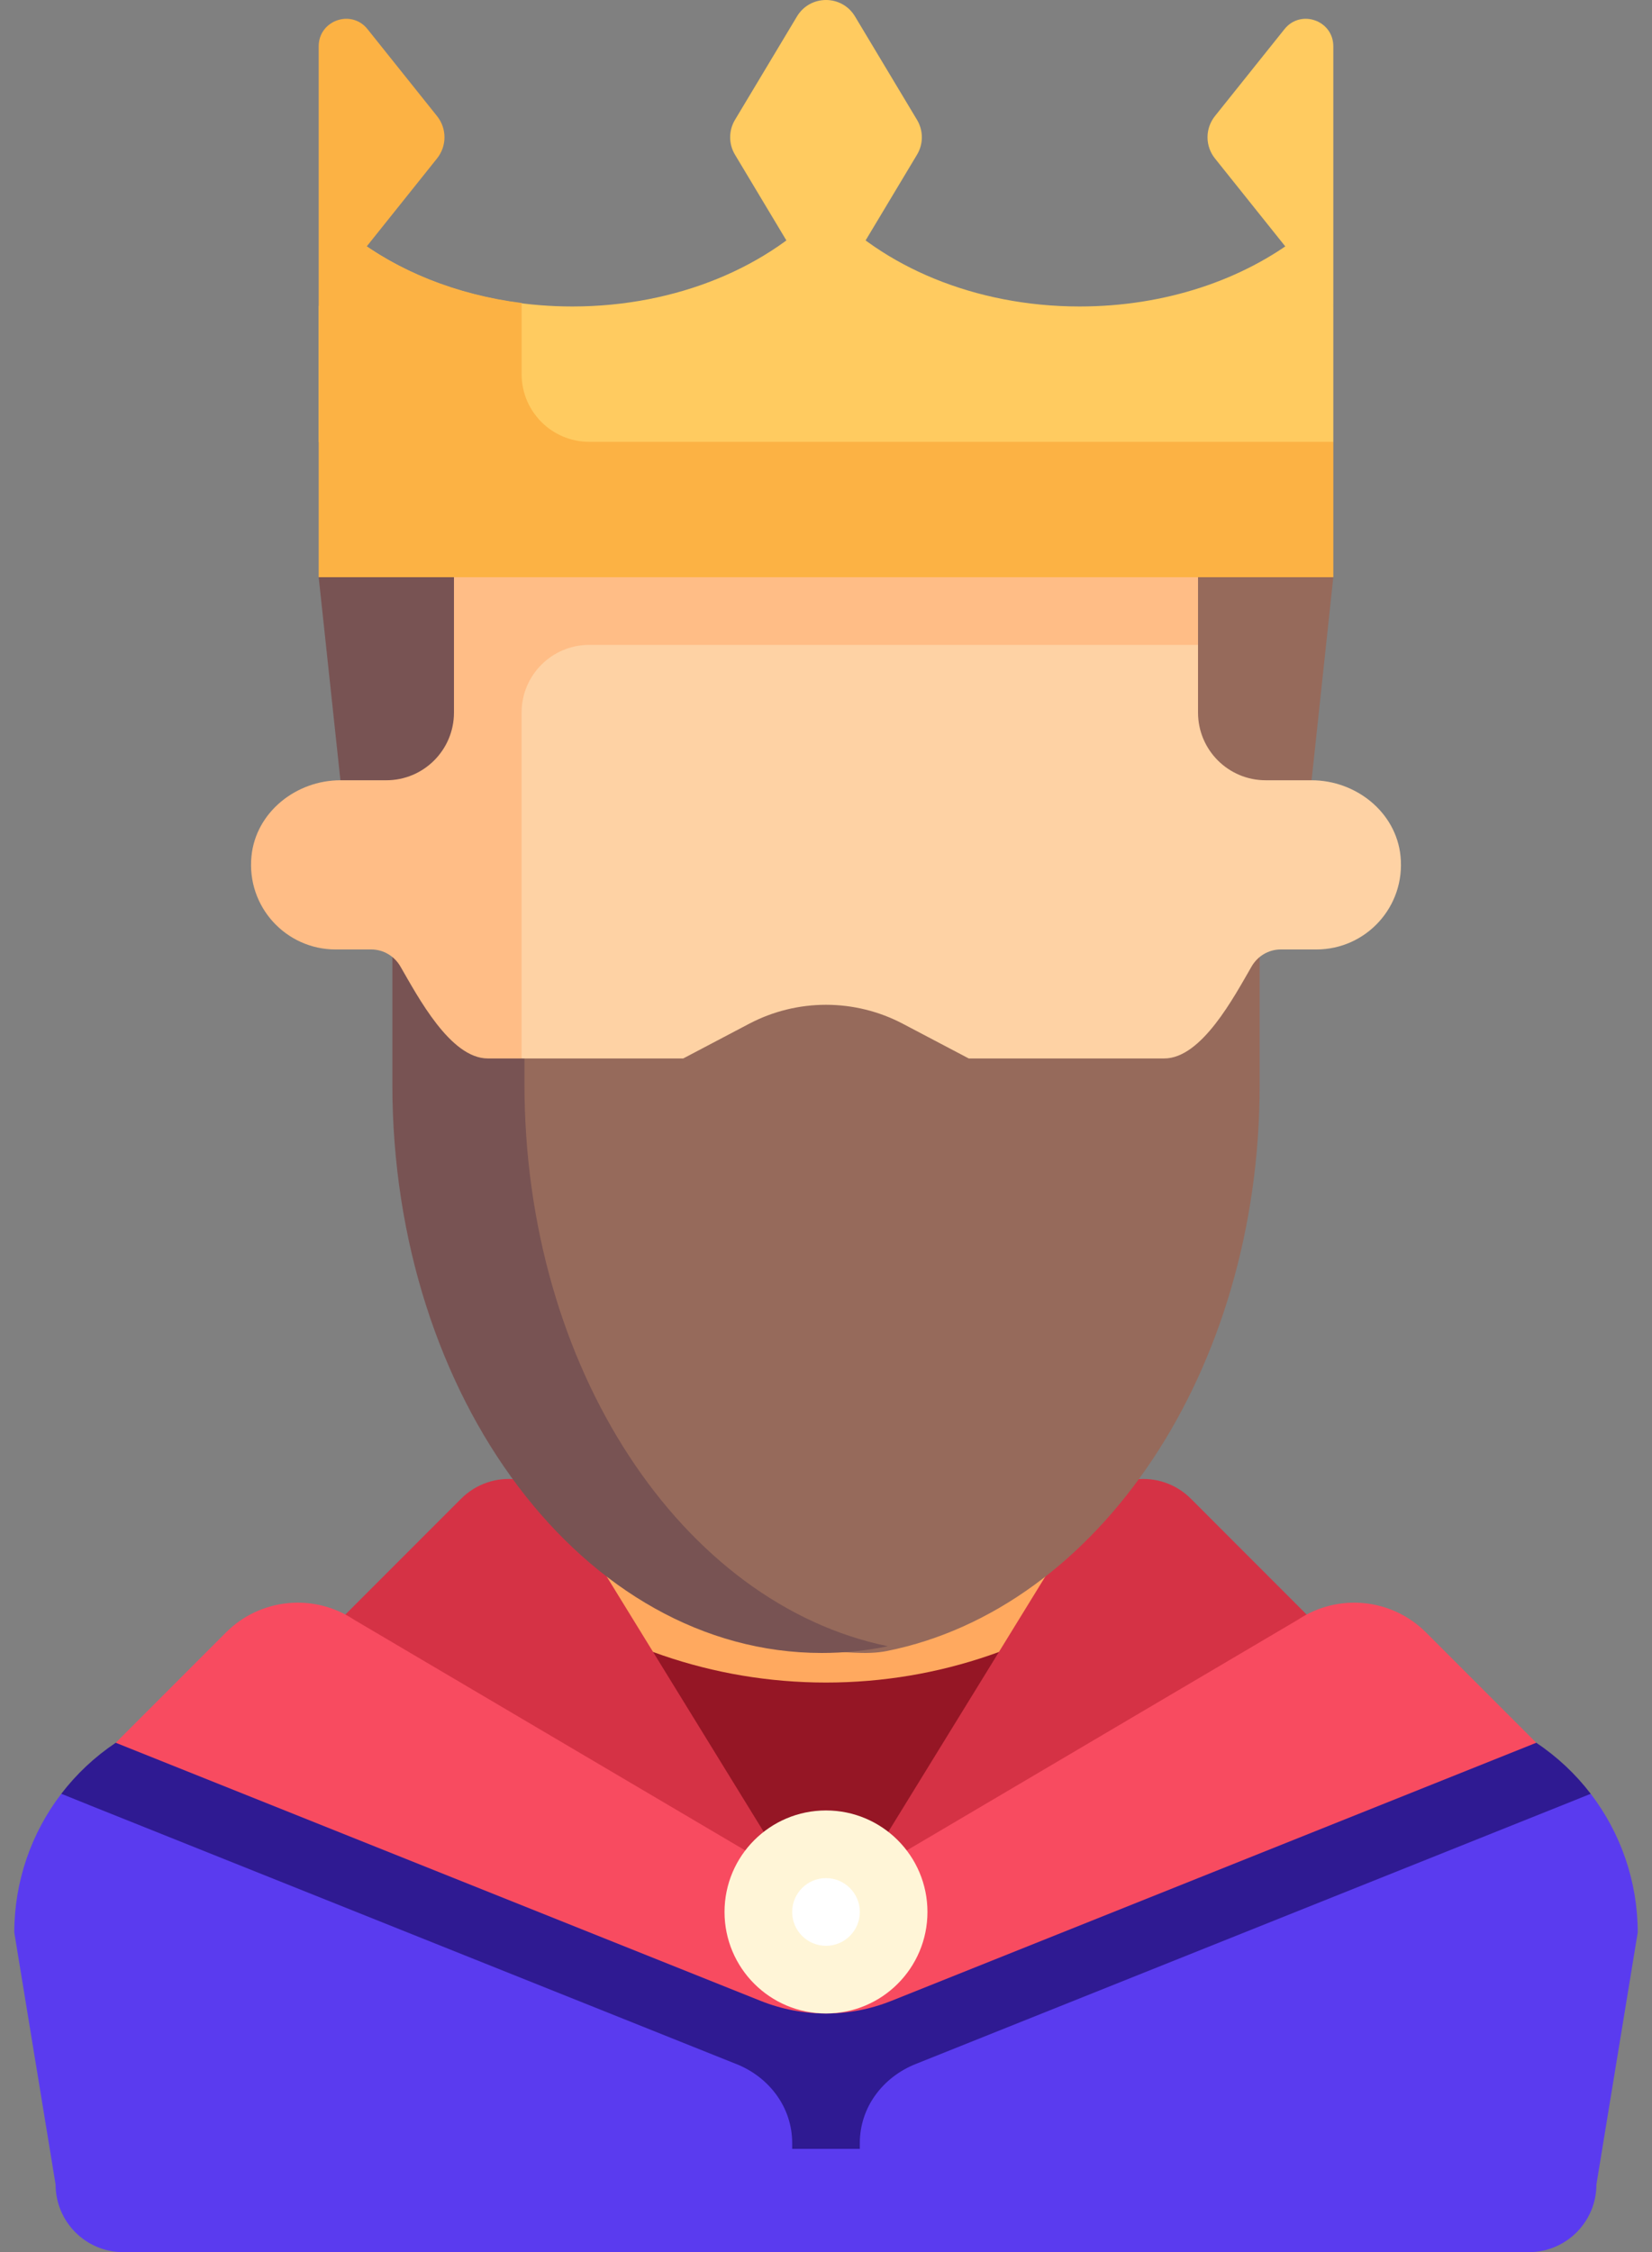 <svg width="80" height="109" viewBox="0 0 80 109" fill="none" xmlns="http://www.w3.org/2000/svg">
<rect x="0" y="0" width="80" height="109" fill="#808080" stroke="none"/>
<path d="M77.032 86.815L2.968 86.815C1.512 88.715 0.692 91.067 0.692 93.527L2.692 105.724C2.692 107.533 4.159 109 5.967 109H74.032C75.841 109 77.308 107.533 77.308 105.724L79.308 93.527C79.308 91.067 78.488 88.716 77.032 86.815Z" fill="#5A3BEF"/>
<path d="M74.394 84.346H46.301L40.744 87.622H39.255L33.698 84.346H5.605C4.583 85.028 3.696 85.866 2.968 86.815L4.389 87.388L35.625 99.882C35.634 99.885 35.643 99.889 35.651 99.892C37.25 100.527 38.362 101.993 38.362 103.713V104H41.638V103.713C41.638 101.993 42.749 100.527 44.348 99.892C44.357 99.889 44.366 99.885 44.375 99.882L75.611 87.387L77.032 86.816C76.305 85.866 75.417 85.028 74.394 84.346Z" fill="#2F1A92"/>
<path d="M59.654 89.26H20.346L26.897 74.768H53.103L59.654 89.26Z" fill="#951625"/>
<path d="M25.268 76.492C29.376 79.58 34.465 81.432 40 81.432C45.535 81.432 50.624 79.58 54.732 76.492L53.103 71.606H26.897L25.268 76.492Z" fill="#FFA95F"/>
<path d="M38.362 90.897L27.433 73.138C26.324 71.336 23.823 71.042 22.327 72.538L15.432 79.433L35.086 90.898H38.362" fill="#D53245"/>
<path d="M41.638 90.897L52.567 73.138C53.676 71.336 56.177 71.042 57.673 72.538L64.567 79.433L44.913 90.898H41.638" fill="#D53245"/>
<path d="M69.053 79.005C67.397 77.349 64.802 77.092 62.854 78.391L41.638 90.897H38.362L17.146 78.391C15.197 77.092 12.602 77.349 10.946 79.005L5.605 84.346L36.841 96.84C37.846 97.242 38.918 97.449 40 97.449C41.082 97.449 42.154 97.242 43.159 96.84L74.394 84.346L69.053 79.005Z" fill="#F84B60"/>
<path d="M40 97.448C42.714 97.448 44.913 95.249 44.913 92.535C44.913 89.821 42.714 87.622 40 87.622C37.286 87.622 35.086 89.821 35.086 92.535C35.086 95.249 37.286 97.448 40 97.448Z" fill="#FFF5D7"/>
<path d="M40 94.173C40.904 94.173 41.638 93.44 41.638 92.535C41.638 91.631 40.904 90.897 40 90.897C39.095 90.897 38.362 91.631 38.362 92.535C38.362 93.44 39.095 94.173 40 94.173Z" fill="white"/>
<path d="M62.93 11.424C60.216 13.527 56.451 14.833 52.283 14.833C47.195 14.833 42.707 12.887 40 9.919C37.292 12.887 32.804 14.833 27.716 14.833C23.547 14.833 19.781 13.527 17.067 11.422L15.432 14.834V21.384L17.07 23.022H62.93L64.567 21.384V14.834L62.93 11.424Z" fill="#FFCB60"/>
<path d="M22 44V52.525C22 67.826 27.894 79.906 39.673 79.906C40.791 79.906 41.89 80.119 42.962 79.903C53.179 77.849 61 66.374 61 52.525V44H22Z" fill="#966A5B"/>
<path d="M25.398 52.471V44H19V52.471C19 67.675 28.309 80 39.793 80C40.884 80 41.955 79.889 43 79.675C33.039 77.633 25.398 66.231 25.398 52.471Z" fill="#785353"/>
<path d="M67.822 41.435C67.608 39.303 65.657 37.763 63.515 37.763H61.292V26.298H18.708L25.259 51.227H33.087L36.274 49.55C38.606 48.323 41.393 48.323 43.725 49.55L46.913 51.227H56.378C58.191 51.227 59.762 48.239 60.61 46.776C60.903 46.27 61.435 45.952 62.021 45.952H63.748C66.149 45.952 68.067 43.886 67.822 41.435Z" fill="#FED2A4"/>
<path d="M18.708 26.298V37.763H16.485C14.343 37.763 12.391 39.304 12.178 41.435C11.932 43.886 13.851 45.952 16.251 45.952H17.979C18.564 45.952 19.097 46.27 19.39 46.776C20.238 48.239 21.808 51.227 23.622 51.227H25.259V34.487C25.259 32.678 26.726 31.211 28.535 31.211H59.433V26.298H18.708Z" fill="#FFBD86"/>
<path d="M38.595 0.795L35.592 5.801C35.281 6.32 35.281 6.968 35.592 7.486L38.595 12.492C39.231 13.552 40.768 13.552 41.404 12.492L44.408 7.486C44.719 6.968 44.719 6.32 44.408 5.801L41.404 0.795C40.768 -0.265 39.231 -0.265 38.595 0.795Z" fill="#FFCB60"/>
<path d="M18.708 37.763H16.485L15.433 27.936L21.984 26.298V34.487C21.984 36.296 20.517 37.763 18.708 37.763Z" fill="#785353"/>
<path d="M61.292 37.763H63.515L64.567 27.936L58.016 26.298V34.487C58.016 36.296 59.483 37.763 61.292 37.763Z" fill="#966A5B"/>
<path d="M25.26 18.108V14.665C22.08 14.261 19.235 13.103 17.067 11.422L15.433 14.833V27.935H64.568V21.384H28.535C26.726 21.384 25.26 19.917 25.26 18.108Z" fill="#FCB244"/>
<path d="M15.433 2.24V14.833L21.165 7.667C21.644 7.068 21.644 6.219 21.165 5.62L17.798 1.411C17.014 0.43 15.433 0.985 15.433 2.24Z" fill="#FCB244"/>
<path d="M64.567 14.833V2.24C64.567 0.985 62.986 0.43 62.202 1.411L58.834 5.62C58.356 6.219 58.356 7.068 58.834 7.667L64.567 14.833Z" fill="#FFCB60"/>
</svg>
